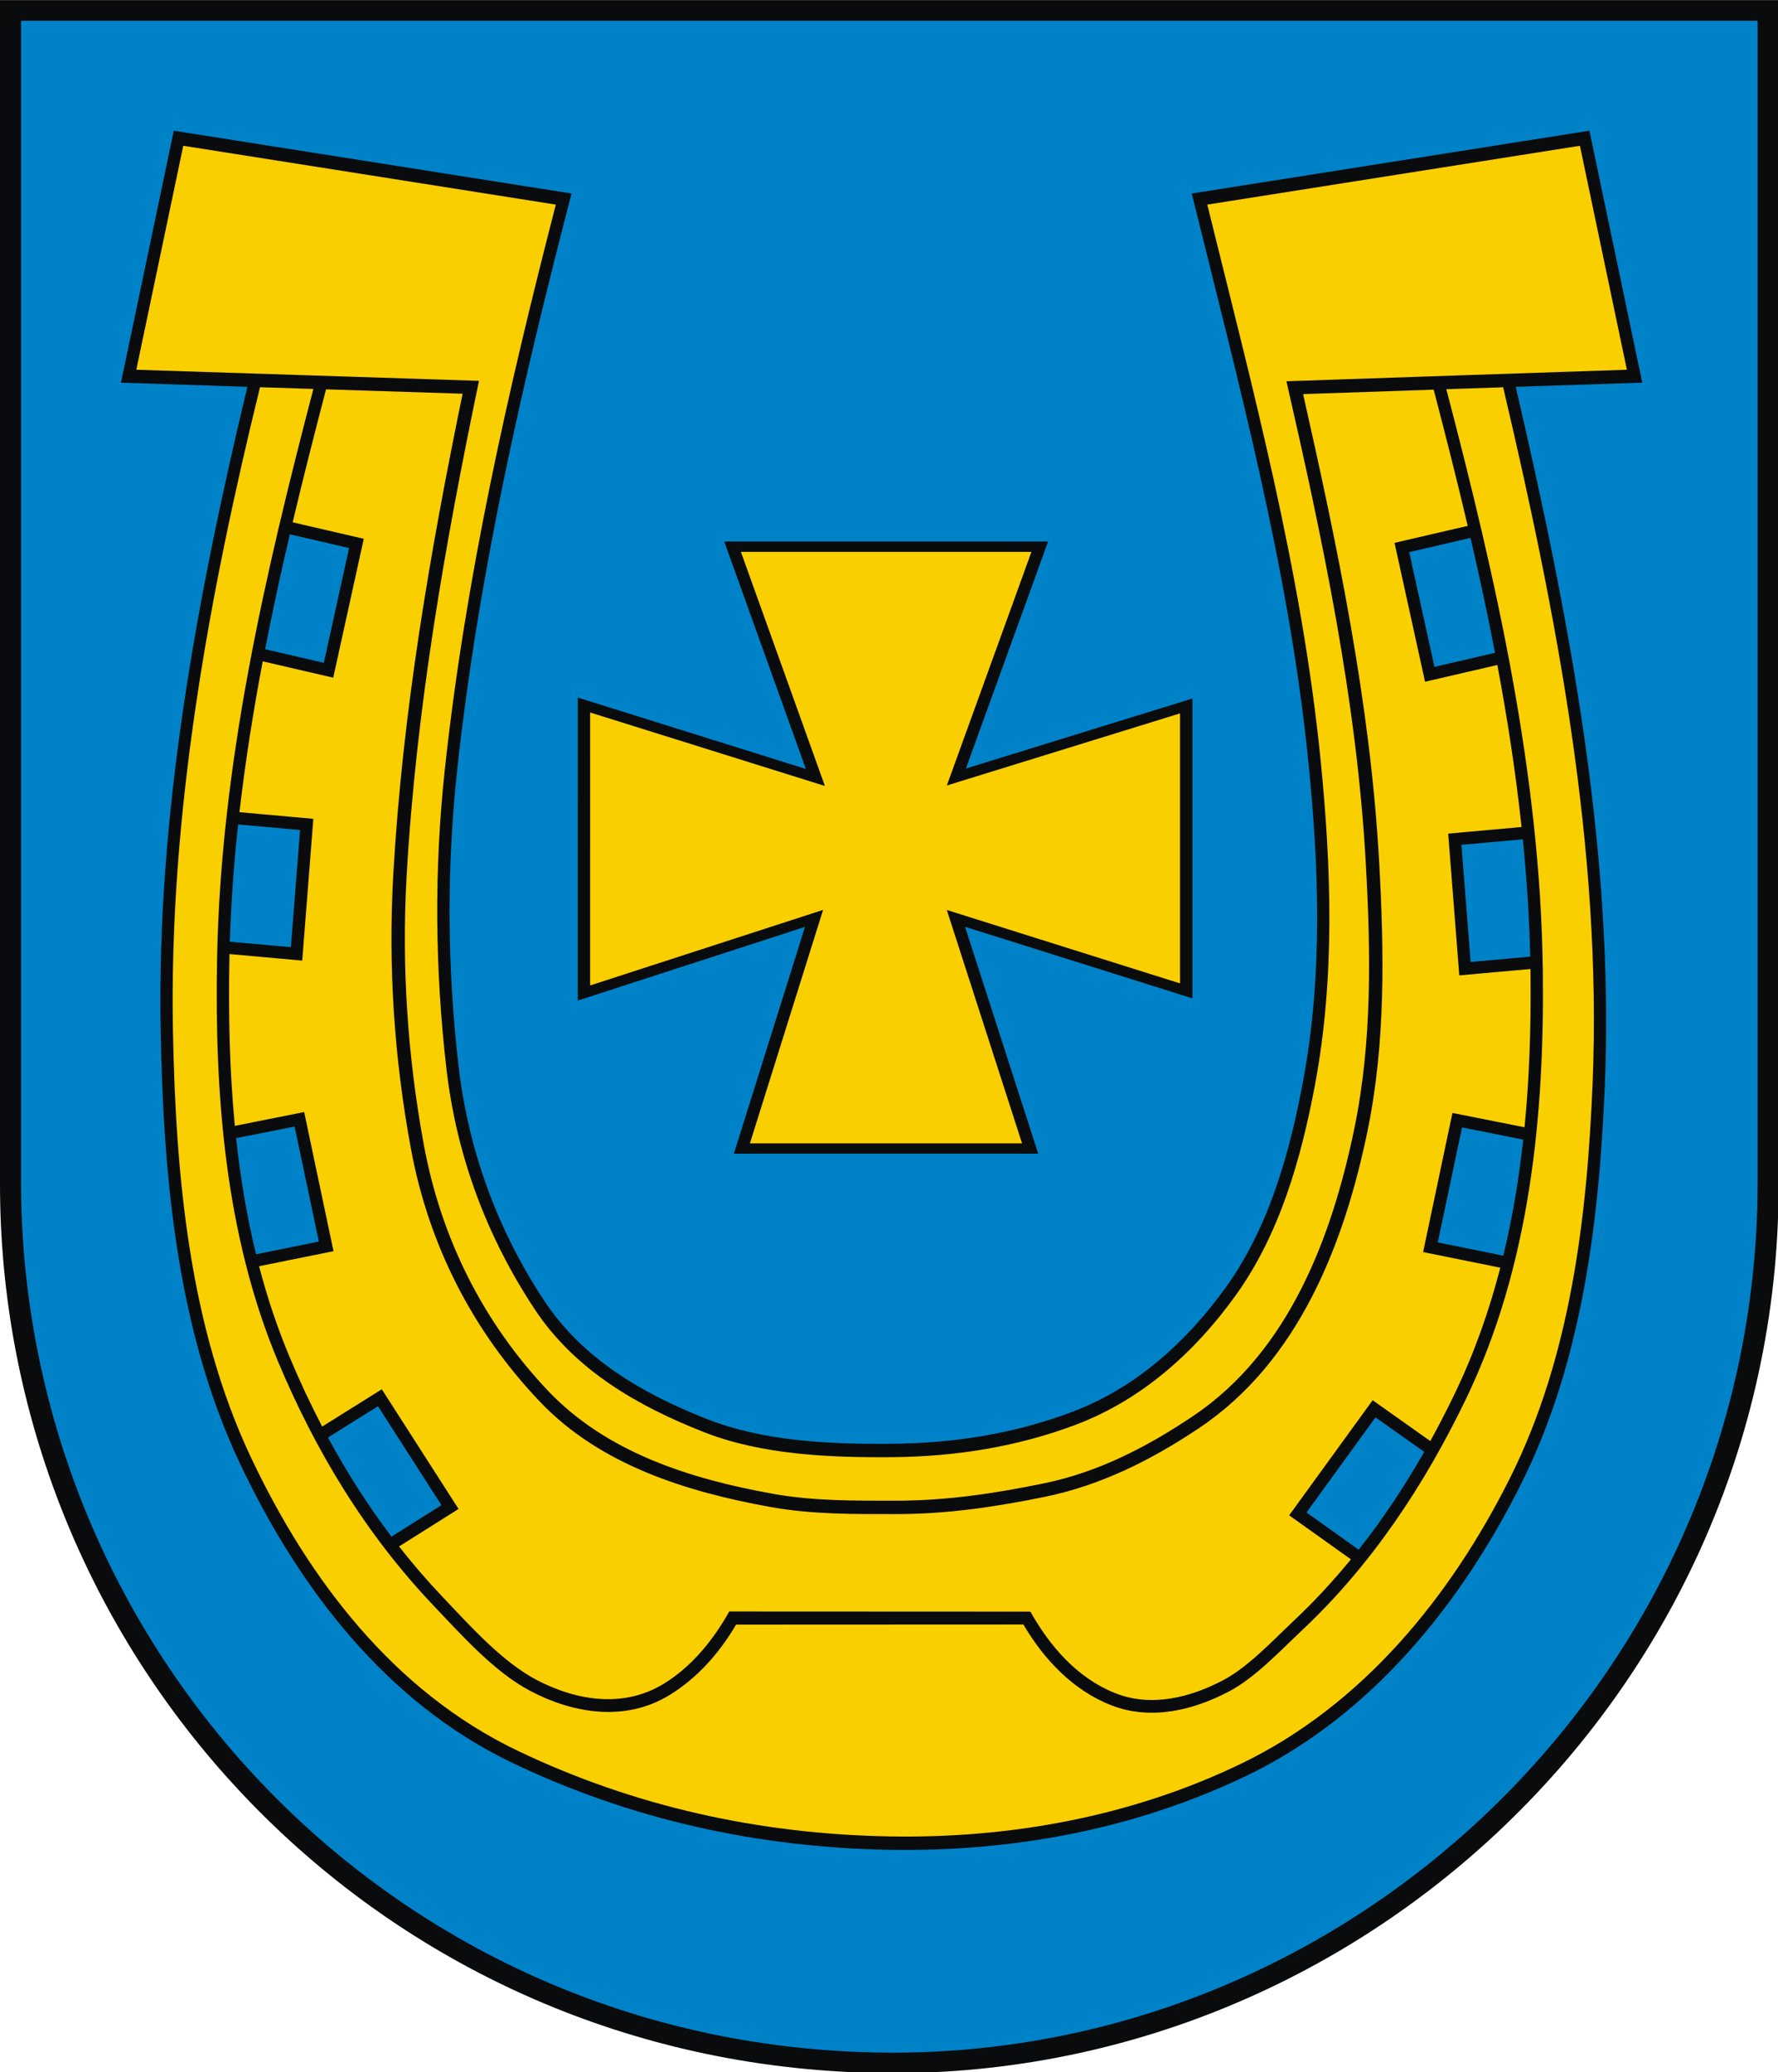 <?xml version="1.0" encoding="UTF-8" standalone="no"?>
<!-- Creator: CorelDRAW -->
<svg
   xmlns:dc="http://purl.org/dc/elements/1.1/"
   xmlns:cc="http://web.resource.org/cc/"
   xmlns:rdf="http://www.w3.org/1999/02/22-rdf-syntax-ns#"
   xmlns:svg="http://www.w3.org/2000/svg"
   xmlns="http://www.w3.org/2000/svg"
   xmlns:sodipodi="http://sodipodi.sourceforge.net/DTD/sodipodi-0.dtd"
   xmlns:inkscape="http://www.inkscape.org/namespaces/inkscape"
   xml:space="preserve"
   width="744"
   height="867.049"
   style="shape-rendering:geometricPrecision; text-rendering:geometricPrecision; image-rendering:optimizeQuality; fill-rule:evenodd; clip-rule:evenodd"
   viewBox="0 0 210 297"
   id="svg2"
   sodipodi:version="0.32"
   inkscape:version="0.45.1"
   sodipodi:docname="POL Bychawa COA.svg"
   inkscape:output_extension="org.inkscape.output.svg.inkscape"
   sodipodi:docbase="C:\Users\Mistrz\Desktop"
   version="1.0"><sodipodi:namedview
   inkscape:window-height="974"
   inkscape:window-width="1280"
   inkscape:pageshadow="2"
   inkscape:pageopacity="0.0"
   guidetolerance="10.0"
   gridtolerance="10.0"
   objecttolerance="10.0"
   borderopacity="1.0"
   bordercolor="#666666"
   pagecolor="#ffffff"
   id="base"
   inkscape:zoom="0.37439582"
   inkscape:cx="372.04724"
   inkscape:cy="526.18109"
   inkscape:window-x="-8"
   inkscape:window-y="-8"
   inkscape:current-layer="svg2" />
 <defs
   id="defs4">
  <style
   type="text/css"
   id="style6">
   
    .fil1 {fill:#0082C9}
    .fil0 {fill:#0A0B0C}
    .fil4 {fill:#0082C9;fill-rule:nonzero}
    .fil2 {fill:#0A0B0C;fill-rule:nonzero}
    .fil3 {fill:#FACF00;fill-rule:nonzero}
   
  </style>
 </defs>
 <g
   id="Warstwa_x0020_1"
   transform="matrix(1.214,0,0,1.214,-22.425,-31.718)">
  <g
   id="_103920088">
   <path
   id="_103169608"
   class="fil0"
   d="M 0,165.634 C -0.148,220.643 42.515,267.345 98.982,270.669 C 158.499,274.342 209.818,226.674 210,166.344 L 210,26.136 L -0,26.136 L -0,165.634 L 0,165.634 z "
   style="fill:#0a0b0c" />
   <path
   id="_103169680"
   class="fil1"
   d="M 2.482,165.308 C 2.337,219.224 43.993,264.998 99.125,268.256 C 157.236,271.856 207.342,225.135 207.521,166.004 L 207.521,28.581 L 2.482,28.581 L 2.482,165.308 L 2.482,165.308 z "
   style="fill:#0082c9" />
   <path
   id="_103169752"
   class="fil2"
   d="M 187.66,41.557 L 193.899,71.3 L 181.255,71.717 L 181.255,71.717 L 178.964,71.796 C 185.219,98.763 190.643,126.646 189.474,154.475 C 188.801,170.36 186.789,186.911 179.616,201.267 C 172.464,215.581 161.793,228.771 147.072,235.81 C 133.927,242.096 119.581,244.751 105.023,244.502 C 89.46,244.237 74.459,240.925 60.483,234.233 C 45.509,227.067 35.254,213.522 28.332,198.898 C 20.879,183.15 19.29,165.031 18.965,147.759 C 18.49,122.183 23.272,96.565 29.206,71.793 L 14.281,71.301 L 20.518,41.557 L 67.482,48.972 C 61.664,71.334 56.49,93.938 53.987,116.938 C 52.728,128.556 52.793,140.242 54.124,151.837 C 55.278,161.894 58.719,171.318 64.27,179.701 C 68.839,186.602 75.917,190.663 83.371,193.615 C 90.138,196.294 97.936,196.631 105.293,196.569 C 112.673,196.509 119.885,195.368 126.757,192.742 C 134.18,189.904 140.14,184.487 144.712,178.131 C 149.874,170.955 152.303,162.126 153.895,153.534 C 156.185,141.153 155.728,128.366 154.459,115.888 C 152.159,93.162 146.151,71.072 140.708,48.971 L 187.66,41.557 L 187.66,41.557 z "
   style="fill:#0a0b0c;fill-rule:nonzero" />
   <polygon
   id="_103169824"
   class="fil2"
   points="95.043,135.549 68.218,144.247 68.219,108.478 95.149,116.907 85.508,90.048 123.749,90.048 114.04,116.857 140.792,108.586 140.792,143.989 113.943,135.539 122.582,162.327 86.648,162.327 95.043,135.549 "
   style="fill:#0a0b0c;fill-rule:nonzero" />
   <polygon
   id="_103921984"
   class="fil3"
   points="69.676,142.463 97.181,133.543 88.541,161.105 120.673,161.105 111.788,133.553 139.327,142.22 139.327,110.344 111.791,118.858 121.781,91.275 87.475,91.275 97.397,118.915 69.678,110.239 69.676,142.463 "
   style="fill:#facf00;fill-rule:nonzero" />
   <path
   id="_103921552"
   class="fil3"
   d="M 54.619,72.608 L 38.496,72.09 C 37.135,77.293 35.802,82.526 34.555,87.786 L 42.95,89.732 L 39.344,106.129 L 31.021,104.2 C 29.9,110.108 28.958,116.045 28.273,122.007 L 36.995,122.79 L 35.684,139.527 L 27.097,138.757 C 27.093,138.927 27.089,139.097 27.086,139.267 C 26.959,145.815 27.093,152.457 27.729,159.038 L 35.913,157.409 L 39.377,173.834 L 30.59,175.611 C 31.537,179.231 32.714,182.79 34.164,186.257 C 35.345,189.081 36.634,191.845 38.039,194.539 L 45.079,190.135 L 54.142,204.265 L 47.113,208.691 C 48.702,210.717 50.389,212.678 52.181,214.568 C 55.541,218.109 59.331,222.359 63.429,224.487 C 68.082,226.904 73.637,227.808 78.38,224.894 C 81.704,222.852 84.205,219.742 86.104,216.366 L 121.558,216.382 L 121.558,216.397 L 121.663,216.397 C 123.974,220.499 127.179,224.198 131.62,225.989 C 135.909,227.716 140.577,226.524 144.486,224.443 C 147.385,222.898 150.252,219.82 152.734,217.484 C 155.159,215.2 157.41,212.768 159.502,210.213 L 152.211,205.016 L 162.067,191.428 L 168.873,196.248 C 169.9,194.387 170.873,192.494 171.795,190.576 C 174.083,185.818 175.828,180.859 177.14,175.78 L 168.025,173.937 L 171.488,157.512 L 179.999,159.205 C 180.576,153.343 180.763,147.434 180.712,141.59 C 180.709,141.234 180.705,140.877 180.7,140.521 L 172.296,141.275 L 170.985,124.538 L 179.649,123.76 C 178.963,117.354 177.979,110.975 176.789,104.631 L 168.254,106.609 L 164.649,90.212 L 173.292,88.209 C 172.025,82.819 170.666,77.457 169.272,72.127 L 153.857,72.653 C 157.951,90.816 161.8,109.222 162.834,127.861 C 163.423,138.405 163.606,149.176 161.481,159.545 C 158.741,172.918 153.328,186.89 141.506,194.765 C 135.929,198.48 130.004,201.478 123.334,202.839 C 117.553,204.019 111.835,204.869 105.878,204.871 C 100.898,204.872 95.924,204.926 90.996,204.038 C 81.103,202.255 70.902,199.096 63.778,191.634 C 55.845,183.324 50.629,173.145 48.52,161.759 C 46.544,151.087 45.819,140.251 46.432,129.394 C 47.513,110.261 50.764,91.361 54.619,72.608 L 54.619,72.608 z M 37,72.042 L 30.699,71.84 C 24.65,96.477 19.945,122.287 20.419,147.732 C 20.741,164.779 22.299,182.675 29.647,198.217 C 36.415,212.534 46.462,225.797 61.119,232.809 C 74.892,239.398 89.651,242.642 104.985,242.922 C 119.283,243.183 133.593,240.573 146.507,234.352 C 160.897,227.422 171.315,214.562 178.314,200.55 C 185.445,186.274 187.383,169.815 188.035,154.035 C 189.171,126.387 183.764,98.628 177.476,71.846 L 170.768,72.075 C 176.625,94.488 181.874,117.46 182.158,140.73 C 182.37,157.872 180.631,175.61 173.116,191.213 C 168.227,201.364 161.981,210.833 153.719,218.597 C 151.143,221.017 148.195,224.167 145.178,225.77 C 140.912,228.036 135.861,229.27 131.176,227.428 C 126.686,225.662 123.243,222.01 120.831,217.906 L 86.908,217.921 C 84.943,221.253 82.355,224.212 79.047,226.237 C 73.837,229.423 67.719,228.432 62.621,225.753 C 58.434,223.558 54.58,219.247 51.148,215.631 C 43.18,207.238 37.254,197.434 32.813,186.825 C 26.566,171.878 25.325,155.283 25.631,139.233 C 26.061,116.46 31.265,93.983 37,72.042 L 37,72.042 z M 56.552,71.087 C 52.535,90.406 49.116,109.896 48.005,129.621 C 47.412,140.203 48.117,150.773 50.023,161.178 C 52.044,172.232 57.005,182.178 64.671,190.278 C 71.623,197.625 81.542,200.725 91.224,202.469 C 96.068,203.342 100.951,203.291 105.847,203.288 C 111.783,203.288 117.485,202.426 123.249,201.243 C 129.707,199.917 135.464,196.923 140.861,193.299 C 152.199,185.688 157.3,172.079 159.932,159.22 C 162.027,148.986 161.837,138.352 161.252,127.945 C 160.179,108.761 156.157,89.812 151.888,71.136 C 165.524,70.673 179.257,70.199 192.085,69.777 L 186.539,43.336 L 142.541,50.283 C 147.875,71.892 153.681,93.52 155.911,115.74 C 157.195,128.516 157.636,141.585 155.248,154.256 C 153.611,162.941 151.092,171.836 145.877,179.078 C 141.086,185.733 134.843,191.356 127.06,194.304 C 120.102,196.939 112.781,198.091 105.316,198.15 C 97.883,198.209 89.93,197.87 83.121,195.197 C 75.33,192.139 67.913,187.906 63.141,180.704 C 57.492,172.177 53.909,162.601 52.717,152.365 C 51.346,140.583 51.245,128.708 52.525,116.9 C 54.968,94.353 59.961,72.215 65.627,50.282 L 21.638,43.336 L 16.093,69.777 L 56.552,71.087 L 56.552,71.087 z "
   style="fill:#facf00;fill-rule:nonzero" />
   <path
   id="_103921336"
   class="fil4"
   d="M 176.517,103.196 C 175.643,98.654 174.667,94.131 173.623,89.626 L 166.383,91.307 L 169.363,104.856 L 176.517,103.196 L 176.517,103.196 z M 179.798,125.21 L 172.552,125.861 L 173.636,139.691 L 180.671,139.06 C 180.56,134.43 180.258,129.813 179.798,125.21 L 179.798,125.21 z M 179.847,160.661 L 172.619,159.223 L 169.756,172.8 L 177.494,174.364 C 178.581,169.867 179.34,165.281 179.847,160.661 L 179.847,160.661 z M 168.157,197.523 L 162.402,193.451 L 154.255,204.683 L 160.419,209.072 C 163.293,205.432 165.857,201.558 168.157,197.523 z M 46.219,207.531 L 52.12,203.816 L 44.628,192.137 L 38.724,195.83 C 40.93,199.912 43.415,203.826 46.219,207.531 L 46.219,207.531 z M 30.232,174.199 L 37.645,172.697 L 34.782,159.12 L 27.877,160.488 C 28.377,165.112 29.133,169.7 30.232,174.199 z M 27.135,137.298 L 34.343,137.944 L 35.427,124.113 L 28.112,123.455 C 27.617,128.055 27.28,132.671 27.135,137.298 L 27.135,137.298 z M 31.297,102.768 L 38.235,104.376 L 41.215,90.826 L 34.22,89.207 C 33.167,93.709 32.181,98.23 31.297,102.768 L 31.297,102.768 z "
   style="fill:#0082c9;fill-rule:nonzero" />
  </g>
 </g>
</svg>